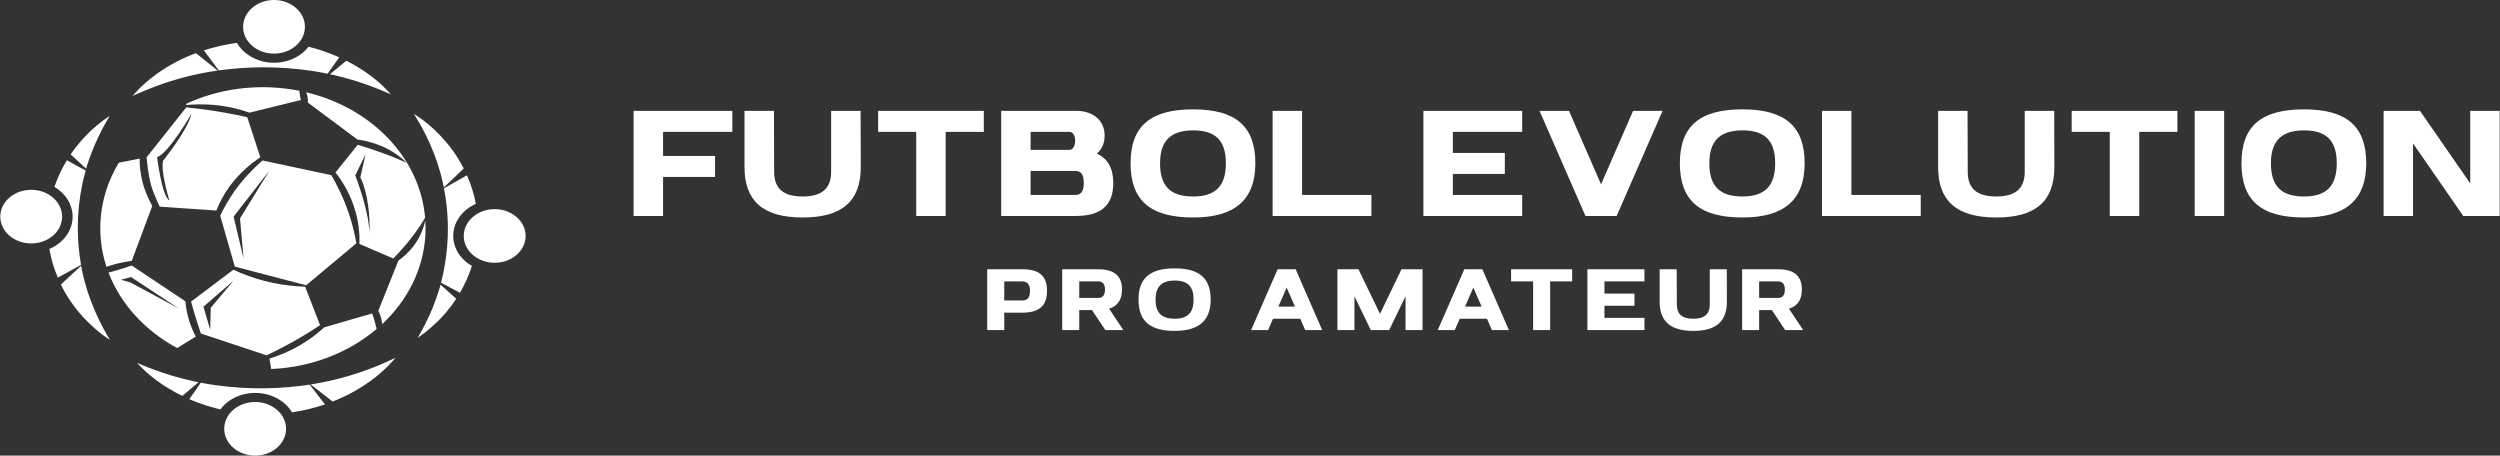 <svg width="214" height="39" viewBox="0 0 214 39" fill="none" xmlns="http://www.w3.org/2000/svg">
<rect x="0" y="0" width="214" height="39" fill="#333333" stroke="none"/>
<path d="M9.716 22.648C9.511 22.706 9.309 22.772 9.114 22.842C8.703 21.591 8.522 20.264 8.603 18.894C8.713 17.1 9.267 15.419 10.171 13.927L11.963 13.574C11.934 14.368 12.073 15.41 12.492 16.482C12.645 16.876 12.826 17.257 13.031 17.634L11.278 22.332C10.753 22.399 10.227 22.507 9.716 22.647V22.648ZM13.084 16.313C12.673 15.265 12.552 13.462 12.552 13.462L15.94 9.198V9.195C16.051 9.207 16.164 9.216 16.289 9.232C16.681 9.268 17.144 9.328 17.656 9.394C18.167 9.465 18.721 9.551 19.304 9.656C19.888 9.759 20.436 9.876 20.939 9.984C21.02 10 21.092 10.017 21.168 10.038L22.282 13.464C22.171 13.539 22.052 13.616 21.942 13.705C21.817 13.801 21.684 13.892 21.549 13.995L21.156 14.326C20.583 14.829 20.071 15.379 19.637 15.976C19.206 16.576 18.853 17.21 18.58 17.878L18.527 18.023L13.672 17.688C13.466 17.253 13.267 16.796 13.08 16.316L13.084 16.313ZM13.452 13.462C13.452 13.462 13.843 16.765 14.503 17.166C14.503 17.166 13.714 14.623 13.968 13.74C13.968 13.74 16.089 11.134 16.385 9.738C16.381 9.738 14.503 13.04 13.452 13.462ZM30.392 20.233L30.459 20.568C30.477 20.655 30.491 20.742 30.507 20.825L26.207 24.42C26.02 24.369 25.787 24.308 25.513 24.238C24.772 24.043 23.808 23.792 22.761 23.518L20.099 22.821L18.851 18.466C18.918 18.325 18.99 18.18 19.061 18.032C19.381 17.419 19.745 16.822 20.154 16.25C20.57 15.679 21.034 15.136 21.535 14.621L21.879 14.277C21.994 14.166 22.113 14.066 22.219 13.963C22.3 13.885 22.39 13.81 22.473 13.736L28.355 14.991C28.47 15.182 28.581 15.389 28.699 15.601C28.971 16.119 29.249 16.695 29.501 17.308C29.754 17.92 29.95 18.526 30.109 19.076C30.181 19.353 30.258 19.615 30.31 19.868C30.338 19.995 30.372 20.118 30.392 20.233ZM23.067 14.599L19.995 18.543L20.85 22.127L20.544 18.7L23.067 14.599ZM26.32 8.247C26.296 8.127 26.258 8.012 26.211 7.9C31.826 9.237 35.959 13.53 36.389 18.637L36.331 18.733C36.293 18.8 36.246 18.878 36.188 18.969C36.13 19.06 36.069 19.165 35.993 19.276C35.85 19.5 35.663 19.762 35.453 20.046C35.244 20.332 35.004 20.631 34.741 20.945C34.479 21.261 34.215 21.545 33.972 21.807C33.867 21.919 33.762 22.027 33.662 22.127L30.767 20.88C30.771 20.777 30.777 20.669 30.771 20.552L30.767 20.203C30.763 20.083 30.747 19.959 30.739 19.826C30.725 19.564 30.676 19.287 30.634 18.997C30.409 17.73 29.917 16.506 29.177 15.396C29.02 15.173 28.875 14.957 28.718 14.766L30.62 12.396L30.71 12.42C31.069 12.529 31.461 12.652 31.872 12.789C32.279 12.927 32.665 13.066 33.014 13.195C33.366 13.323 33.678 13.452 33.941 13.564C34.203 13.675 34.419 13.766 34.568 13.832L34.801 13.932L34.63 13.763C34.467 13.613 34.296 13.469 34.113 13.335C33.845 13.136 33.559 12.954 33.257 12.792C32.889 12.593 32.496 12.424 32.096 12.288C31.689 12.155 31.268 12.05 30.843 11.981C30.763 11.968 30.68 11.956 30.6 11.947L26.352 8.778C26.366 8.596 26.356 8.416 26.324 8.244L26.32 8.247ZM30.845 15.178L31.298 13.19L30.41 15.014C30.41 15.014 31.596 18.034 31.61 19.891C31.711 18.744 31.51 16.534 30.845 15.18V15.178ZM17.7 8.944C18.861 8.989 20.003 9.197 21.088 9.553C21.178 9.582 21.269 9.616 21.356 9.643L25.756 8.561C25.738 8.492 25.718 8.416 25.704 8.338C25.666 8.151 25.642 7.961 25.627 7.771C24.854 7.617 24.055 7.518 23.234 7.481C20.601 7.361 18.101 7.882 15.936 8.889V8.989C16.045 8.977 16.16 8.965 16.285 8.959C16.758 8.926 17.231 8.923 17.7 8.944ZM23.689 29.993C23.379 30.147 23.093 30.288 22.819 30.415L17.195 28.548L17.191 28.551L17.177 28.506C17.048 28.129 16.913 27.715 16.78 27.279C16.619 26.754 16.474 26.256 16.359 25.813L19.977 23.087C21.674 23.886 23.542 24.371 25.462 24.507C25.72 24.528 25.939 24.537 26.121 24.544L27.397 27.829C27.192 27.967 26.972 28.111 26.737 28.265C26.284 28.551 25.776 28.857 25.241 29.164C24.695 29.471 24.17 29.743 23.687 29.993H23.689ZM19.995 24.018L17.414 26.256L17.994 28.228L18.04 26.347L19.995 24.018ZM31.983 27.209C31.941 27.082 31.896 26.953 31.854 26.832L27.753 28.021C27.548 28.207 27.318 28.407 27.065 28.609C26.133 29.342 25.072 29.948 23.926 30.395C23.624 30.51 23.338 30.614 23.067 30.696L23.216 31.587C26.698 31.436 29.877 30.166 32.236 28.16C32.222 28.098 32.208 28.036 32.194 27.974C32.138 27.733 32.069 27.476 31.983 27.207V27.209ZM36.404 18.861C36.394 18.912 36.385 18.969 36.365 19.027C36.341 19.13 36.313 19.25 36.269 19.379C36.172 19.681 36.053 19.98 35.906 20.266C35.538 20.971 35.008 21.605 34.348 22.123C34.258 22.189 34.175 22.25 34.09 22.313L34.1 22.317L32.381 26.605C32.462 26.759 32.528 26.911 32.583 27.073C32.649 27.293 32.693 27.522 32.712 27.748C34.851 25.748 36.228 23.113 36.41 20.175C36.434 19.732 36.434 19.292 36.406 18.861H36.404ZM16.683 28.66C16.711 28.71 16.736 28.759 16.764 28.808L15.167 29.794C12.415 28.311 10.318 26.024 9.285 23.331C9.48 23.277 9.692 23.223 9.911 23.162C10.412 23.017 10.877 22.868 11.274 22.727L15.872 25.794C15.914 26.34 16.019 26.883 16.182 27.413C16.311 27.841 16.482 28.255 16.683 28.661V28.66ZM15.312 26.41L11.212 23.713L10.356 23.945L11.184 24.186L15.312 26.412V26.41Z" fill="white"/>
<path d="M5.215 24.35L6.944 22.746C6.974 22.917 7.01 23.086 7.045 23.252C7.079 23.397 7.107 23.538 7.141 23.68C7.173 23.819 7.212 23.957 7.25 24.093C7.288 24.231 7.32 24.362 7.361 24.495C7.399 24.628 7.437 24.757 7.475 24.884C7.642 25.394 7.81 25.87 7.997 26.301L8.126 26.621C8.168 26.724 8.216 26.82 8.264 26.919C8.311 27.019 8.351 27.11 8.393 27.206C8.436 27.302 8.484 27.384 8.522 27.471C8.609 27.64 8.683 27.802 8.762 27.947C8.838 28.092 8.915 28.225 8.977 28.345L9.402 29.09L9.207 28.958L8.967 28.792C8.87 28.726 8.762 28.651 8.651 28.556L8.269 28.246C8.13 28.134 7.991 27.998 7.834 27.86C7.757 27.79 7.675 27.719 7.6 27.637C7.524 27.553 7.441 27.476 7.357 27.392C7.27 27.31 7.189 27.218 7.103 27.127C7.016 27.036 6.936 26.937 6.849 26.837C6.477 26.403 6.137 25.947 5.833 25.471C5.75 25.341 5.674 25.209 5.593 25.073C5.511 24.936 5.43 24.799 5.36 24.655C5.321 24.559 5.269 24.456 5.217 24.354L5.215 24.35ZM5.726 13.719C5.688 13.785 5.645 13.857 5.607 13.921C5.527 14.059 5.444 14.195 5.374 14.34C5.301 14.485 5.227 14.63 5.154 14.78C5.082 14.93 5.021 15.082 4.949 15.239C4.844 15.483 4.748 15.736 4.657 15.997C4.844 16.108 5.015 16.234 5.178 16.37C6.563 17.573 6.563 19.519 5.178 20.721C4.903 20.962 4.581 21.161 4.228 21.309C4.367 22.146 4.611 22.971 4.949 23.762L4.953 23.765L6.936 22.676C6.755 21.624 6.658 20.564 6.658 19.498C6.658 18.239 6.791 16.983 7.051 15.745C7.085 15.6 7.113 15.459 7.147 15.318C7.179 15.176 7.22 15.04 7.256 14.904C7.28 14.801 7.308 14.701 7.338 14.602L5.728 13.719H5.726ZM9.209 10.045L8.969 10.211C8.872 10.277 8.764 10.352 8.653 10.446L8.271 10.757C8.132 10.869 7.993 11.007 7.836 11.143C7.759 11.212 7.677 11.282 7.602 11.366C7.526 11.448 7.443 11.528 7.359 11.61C7.274 11.694 7.191 11.785 7.105 11.876C7.018 11.966 6.938 12.066 6.851 12.165C6.559 12.501 6.292 12.848 6.048 13.213L7.371 14.44C7.405 14.331 7.433 14.22 7.467 14.117C7.634 13.607 7.801 13.131 7.989 12.7L8.118 12.382C8.16 12.279 8.208 12.179 8.256 12.083C8.305 11.987 8.343 11.893 8.385 11.797C8.428 11.701 8.476 11.619 8.514 11.532C8.599 11.363 8.675 11.2 8.752 11.055C8.828 10.911 8.905 10.778 8.967 10.657C9.245 10.177 9.392 9.912 9.392 9.912C9.392 9.912 9.333 9.954 9.205 10.045H9.209ZM0.8 16.922C-0.233 17.815 -0.233 19.271 0.8 20.166C1.831 21.06 3.51 21.06 4.542 20.166C5.575 19.271 5.575 17.817 4.542 16.922C3.51 16.023 1.833 16.023 0.8 16.922Z" fill="white"/>
<path d="M16.773 4.552L18.637 6.039C18.442 6.069 18.245 6.097 18.06 6.13L17.566 6.212C17.403 6.245 17.246 6.275 17.087 6.308C16.93 6.337 16.777 6.374 16.624 6.407C16.471 6.44 16.322 6.474 16.175 6.51C15.588 6.66 15.038 6.809 14.545 6.969L14.182 7.086C14.064 7.126 13.953 7.168 13.838 7.207L13.514 7.322C13.409 7.358 13.309 7.4 13.208 7.437C13.017 7.516 12.825 7.578 12.658 7.648L12.199 7.838L11.34 8.215C11.34 8.215 11.392 8.158 11.493 8.046L11.684 7.838C11.761 7.756 11.847 7.66 11.952 7.561L12.304 7.226C12.433 7.102 12.586 6.981 12.749 6.845C12.829 6.779 12.91 6.704 13.003 6.638C13.093 6.571 13.19 6.501 13.284 6.426C13.381 6.351 13.48 6.278 13.586 6.206C13.691 6.137 13.802 6.062 13.917 5.987C14.414 5.658 14.939 5.362 15.485 5.096C15.634 5.025 15.787 4.955 15.94 4.885C16.093 4.815 16.256 4.744 16.417 4.683L16.775 4.55L16.773 4.552ZM29.039 4.911C28.962 4.878 28.88 4.845 28.805 4.808C28.648 4.742 28.489 4.672 28.322 4.609L27.815 4.419C27.644 4.362 27.467 4.304 27.286 4.245C27.004 4.157 26.712 4.075 26.412 4C25.323 5.414 23.119 5.798 21.49 4.854C21.303 4.746 21.131 4.622 20.968 4.489C20.687 4.253 20.457 3.976 20.28 3.669C19.316 3.798 18.37 4.013 17.456 4.311L17.452 4.314L18.728 6.025C19.936 5.859 21.16 5.768 22.388 5.76C23.841 5.751 25.289 5.856 26.722 6.07L27.213 6.149C27.376 6.179 27.533 6.206 27.69 6.24C27.809 6.261 27.926 6.285 28.041 6.309L29.039 4.91V4.911ZM33.307 7.906C33.254 7.852 33.188 7.783 33.115 7.704C33.043 7.625 32.948 7.529 32.844 7.43C32.739 7.331 32.614 7.219 32.485 7.098C32.357 6.978 32.2 6.858 32.036 6.725C31.956 6.659 31.869 6.587 31.779 6.522L31.493 6.315C31.392 6.245 31.292 6.17 31.187 6.1C31.082 6.03 30.968 5.96 30.853 5.885C30.466 5.637 30.06 5.405 29.645 5.198L28.24 6.353C28.369 6.383 28.493 6.407 28.612 6.432C29.2 6.573 29.754 6.714 30.251 6.871L30.619 6.983C30.738 7.02 30.853 7.062 30.963 7.098L31.294 7.21C31.404 7.243 31.499 7.285 31.6 7.322C31.795 7.397 31.982 7.458 32.149 7.529L32.612 7.716L33.478 8.081C33.478 8.081 33.411 8.015 33.311 7.906H33.307ZM25.313 0.661C24.27 -0.231 22.595 -0.218 21.57 0.686C20.544 1.59 20.558 3.044 21.599 3.93C22.639 4.822 24.316 4.808 25.341 3.906C26.364 3.007 26.354 1.553 25.313 0.661Z" fill="white"/>
<path d="M39.695 14.424L37.994 16.047C37.96 15.878 37.924 15.712 37.883 15.546C37.849 15.401 37.817 15.26 37.783 15.118C37.751 14.979 37.706 14.841 37.668 14.705C37.63 14.567 37.592 14.436 37.549 14.303C37.507 14.171 37.467 14.041 37.431 13.914C37.253 13.41 37.076 12.933 36.885 12.506L36.752 12.191C36.704 12.088 36.656 11.992 36.609 11.898C36.563 11.802 36.519 11.708 36.476 11.615C36.434 11.525 36.386 11.437 36.343 11.355C36.253 11.19 36.176 11.024 36.096 10.882C36.015 10.741 35.939 10.605 35.873 10.488L35.434 9.746C35.434 9.746 35.5 9.791 35.635 9.879L35.874 10.041C35.969 10.107 36.08 10.182 36.194 10.273L36.581 10.575C36.724 10.687 36.863 10.819 37.02 10.956C37.096 11.025 37.183 11.097 37.26 11.176C37.336 11.254 37.422 11.333 37.503 11.42C37.584 11.507 37.674 11.589 37.761 11.682L38.018 11.968C38.401 12.399 38.745 12.849 39.055 13.319C39.142 13.446 39.218 13.581 39.299 13.712C39.379 13.844 39.466 13.98 39.536 14.127C39.595 14.223 39.647 14.321 39.699 14.425L39.695 14.424ZM39.371 25.058C39.41 24.992 39.448 24.922 39.486 24.851C39.562 24.715 39.643 24.573 39.709 24.428C39.776 24.284 39.852 24.139 39.925 23.988C39.995 23.84 40.054 23.683 40.12 23.524C40.221 23.28 40.311 23.023 40.396 22.762C38.757 21.829 38.304 19.918 39.379 18.503C39.718 18.056 40.187 17.695 40.732 17.45C40.579 16.614 40.321 15.797 39.971 15.007C39.971 15.007 39.971 15.003 39.967 15.003L38.004 16.122C38.206 17.169 38.32 18.23 38.339 19.295C38.359 20.554 38.248 21.81 38.008 23.053C37.98 23.198 37.95 23.339 37.924 23.481C37.894 23.622 37.855 23.758 37.823 23.896C37.799 23.999 37.775 24.099 37.747 24.198L39.371 25.06V25.058ZM35.951 28.78C36.013 28.734 36.094 28.677 36.184 28.61C36.275 28.544 36.386 28.465 36.495 28.369C36.603 28.275 36.732 28.171 36.873 28.055C37.012 27.938 37.151 27.806 37.304 27.661C37.38 27.591 37.461 27.516 37.537 27.437C37.614 27.359 37.696 27.275 37.777 27.19C37.857 27.102 37.944 27.015 38.026 26.921C38.107 26.825 38.19 26.73 38.274 26.631C38.556 26.291 38.82 25.94 39.053 25.575L37.71 24.366C37.682 24.477 37.654 24.585 37.62 24.688C37.457 25.207 37.3 25.687 37.123 26.118C37.08 26.23 37.036 26.333 36.998 26.437C36.959 26.54 36.907 26.64 36.869 26.736C36.831 26.832 36.782 26.931 36.744 27.022C36.706 27.113 36.658 27.2 36.615 27.287C36.529 27.457 36.458 27.624 36.382 27.767L36.17 28.169L35.756 28.923L35.951 28.781V28.78ZM44.245 21.794C45.264 20.887 45.239 19.433 44.187 18.55C43.14 17.667 41.463 17.688 40.444 18.601C39.428 19.508 39.45 20.962 40.503 21.845C41.549 22.727 43.226 22.707 44.245 21.794Z" fill="white"/>
<path d="M28.479 34.372L26.591 32.909C26.786 32.881 26.977 32.848 27.169 32.81L27.66 32.719L28.139 32.616C28.296 32.586 28.449 32.546 28.602 32.508C28.755 32.471 28.904 32.438 29.051 32.4C29.635 32.243 30.182 32.089 30.672 31.92L31.034 31.799C31.153 31.757 31.263 31.715 31.372 31.675C31.483 31.633 31.591 31.597 31.698 31.558C31.803 31.522 31.904 31.476 32 31.438C32.191 31.359 32.377 31.293 32.544 31.218C32.711 31.143 32.864 31.082 32.999 31.019L33.848 30.633C33.848 30.633 33.796 30.691 33.701 30.808C33.649 30.865 33.587 30.935 33.514 31.014C33.442 31.092 33.355 31.192 33.252 31.291L32.904 31.632C32.775 31.756 32.626 31.88 32.469 32.017C32.389 32.084 32.306 32.159 32.216 32.229C32.125 32.298 32.034 32.37 31.938 32.443C31.841 32.518 31.741 32.592 31.636 32.667C31.531 32.742 31.42 32.817 31.31 32.89C30.819 33.222 30.297 33.529 29.758 33.801C29.613 33.876 29.456 33.946 29.303 34.018C29.15 34.087 28.993 34.163 28.826 34.229L28.477 34.37L28.479 34.372ZM16.209 34.169C16.286 34.203 16.369 34.236 16.449 34.269C16.606 34.335 16.769 34.405 16.936 34.459C17.103 34.513 17.274 34.58 17.448 34.642C17.621 34.705 17.802 34.754 17.983 34.808C18.269 34.896 18.561 34.971 18.863 35.044C19.924 33.614 22.122 33.204 23.769 34.124C24.29 34.414 24.715 34.821 24.997 35.297C25.957 35.156 26.903 34.929 27.811 34.618L27.815 34.614L26.511 32.925C25.303 33.106 24.079 33.211 22.855 33.236C21.401 33.265 19.954 33.178 18.517 32.979L18.019 32.907C17.858 32.88 17.699 32.853 17.54 32.825C17.421 32.81 17.307 32.784 17.188 32.759L16.207 34.171L16.209 34.169ZM11.893 31.229C11.946 31.283 12.012 31.352 12.089 31.431C12.165 31.509 12.256 31.605 12.367 31.7L12.731 32.028C12.864 32.148 13.023 32.264 13.186 32.396C13.272 32.459 13.353 32.532 13.447 32.595C13.542 32.658 13.639 32.728 13.733 32.798C13.83 32.869 13.935 32.939 14.043 33.009C14.154 33.08 14.263 33.15 14.384 33.22C14.776 33.464 15.187 33.688 15.606 33.892L16.993 32.719C16.864 32.695 16.739 32.668 16.614 32.646C16.026 32.508 15.467 32.377 14.969 32.227L14.601 32.119C14.482 32.08 14.367 32.044 14.253 32.007L13.923 31.904C13.814 31.871 13.717 31.829 13.617 31.796C13.419 31.726 13.228 31.663 13.063 31.597L12.604 31.419L11.734 31.066C11.734 31.066 11.787 31.12 11.893 31.229ZM20.012 38.365C21.069 39.24 22.746 39.207 23.755 38.29C24.763 37.374 24.725 35.92 23.668 35.046C22.611 34.171 20.94 34.204 19.926 35.115C18.917 36.035 18.955 37.489 20.012 38.364V38.365Z" fill="white"/>
<path d="M54.236 18.489H56.758V15.146H61.208V13.346H56.758V11.29H62.689V9.49H54.236V18.491V18.489ZM68.712 18.617C72.035 18.617 73.682 17.268 73.682 14.297L73.667 9.488H71.145V14.695C71.145 16.121 70.375 16.818 68.712 16.818C67.049 16.818 66.266 16.148 66.266 14.695L66.252 9.488H63.73V14.297C63.73 17.178 65.287 18.617 68.712 18.617ZM78.428 18.489H80.95V11.288H84.214V9.488H75.167V11.288H78.428V18.489ZM85.697 18.489H92.032C94.226 18.489 95.296 17.613 95.296 15.659C95.296 14.401 94.821 13.563 93.888 13.152C94.332 12.767 94.556 12.252 94.556 11.609C94.556 10.309 93.577 9.488 92.11 9.488H85.701V18.489H85.697ZM92.03 16.689H88.218V14.633H92.03C92.55 14.633 92.772 14.941 92.772 15.659C92.772 16.377 92.55 16.689 92.03 16.689ZM91.542 12.831H88.219V11.288H91.542C91.841 11.288 92.032 11.609 92.032 12.06C92.032 12.511 91.823 12.831 91.542 12.831ZM102.133 18.617C105.678 18.617 107.458 17.128 107.458 13.977C107.458 10.826 105.794 9.36 102.133 9.36C98.472 9.36 96.778 10.799 96.778 13.977C96.778 17.154 98.454 18.617 102.133 18.617ZM99.3 13.977C99.3 12.084 100.19 11.159 102.133 11.159C104.077 11.159 104.935 12.061 104.935 13.977C104.935 15.892 104.077 16.82 102.133 16.82C100.19 16.82 99.3 15.93 99.3 13.977ZM108.939 18.489H117.393V16.689H111.459V9.488H108.937V18.489H108.939ZM121.844 18.489H130.299V16.689H124.365V14.889H128.814V13.092H124.365V11.29H130.299V9.49H121.844V18.491V18.489ZM135.714 18.489H138.384L142.316 9.488H139.794L137.05 15.775L134.306 9.488H131.783L135.716 18.489H135.714ZM149.153 18.617C152.697 18.617 154.477 17.128 154.477 13.977C154.477 10.826 152.818 9.36 149.153 9.36C145.488 9.36 143.797 10.799 143.797 13.977C143.797 17.154 145.475 18.617 149.153 18.617ZM146.319 13.977C146.319 12.084 147.209 11.159 149.153 11.159C151.096 11.159 151.955 12.061 151.955 13.977C151.955 15.892 151.096 16.82 149.153 16.82C147.209 16.82 146.319 15.93 146.319 13.977ZM155.962 18.489H164.415V16.689H158.481V9.488H155.962V18.489ZM170.882 18.617C174.205 18.617 175.852 17.268 175.852 14.297L175.839 9.488H173.317V14.695C173.317 16.121 172.543 16.818 170.884 16.818C169.224 16.818 168.438 16.148 168.438 14.695L168.422 9.488H165.903V14.297C165.903 17.178 167.459 18.617 170.886 18.617H170.882ZM180.597 18.489H183.119V11.288H186.384V9.488H177.336V11.288H180.597V18.489ZM187.865 18.489H190.387V9.488H187.865V18.489ZM197.224 18.617C200.771 18.617 202.549 17.128 202.549 13.977C202.549 10.826 200.889 9.36 197.224 9.36C193.559 9.36 191.869 10.799 191.869 13.977C191.869 17.154 193.545 18.617 197.224 18.617ZM194.391 13.977C194.391 12.084 195.281 11.159 197.224 11.159C199.168 11.159 200.026 12.061 200.026 13.977C200.026 15.892 199.168 16.82 197.224 16.82C195.281 16.82 194.391 15.93 194.391 13.977ZM210.856 18.489H213.975V9.488H211.452V15.698L207.151 9.488H204.037V18.489H206.556V12.276L210.856 18.489Z" fill="white"/>
<path d="M84.506 28.251H85.963V26.765H87.507C88.937 26.765 89.625 26.186 89.625 24.898C89.625 23.611 88.953 23.049 87.507 23.049H84.506V28.251ZM87.507 25.722H85.963V24.087H87.479C87.934 24.087 88.167 24.338 88.167 24.906C88.167 25.474 87.945 25.722 87.507 25.722ZM90.926 28.251H92.383V26.542H93.472L94.614 28.251H96.157L94.94 26.424C95.675 26.201 96.045 25.649 96.045 24.78C96.045 23.628 95.377 23.051 94.039 23.051H90.926V28.252V28.251ZM94.03 25.501H92.383V24.089H94.03C94.382 24.089 94.587 24.321 94.587 24.788C94.587 25.255 94.4 25.501 94.03 25.501ZM100.556 28.325C102.603 28.325 103.633 27.462 103.633 25.643C103.633 23.824 102.67 22.972 100.556 22.972C98.441 22.972 97.459 23.805 97.459 25.643C97.459 27.481 98.427 28.325 100.556 28.325ZM98.916 25.643C98.916 24.551 99.429 24.015 100.556 24.015C101.682 24.015 102.173 24.537 102.173 25.643C102.173 26.749 101.679 27.284 100.556 27.284C99.433 27.284 98.916 26.772 98.916 25.643ZM111.725 28.251H113.179L110.91 23.049H109.367L107.094 28.251H108.552L108.968 27.284H111.303L111.723 28.251H111.725ZM110.85 26.245H109.427L110.138 24.616L110.85 26.245ZM117.337 28.251H118.915L120.314 25.36V28.251H121.768V23.049H119.968L118.129 26.867L116.285 23.049H114.484V28.251H115.941V25.36L117.337 28.251ZM127.704 28.251H129.162L126.889 23.049H125.346L123.073 28.251H124.53L124.953 27.284H127.284L127.706 28.251H127.704ZM126.827 26.245H125.408L126.115 24.616L126.827 26.245ZM131.234 28.251H132.692V24.089H134.577V23.051H129.349V24.089H131.234V28.251ZM135.882 28.251H140.766V27.209H137.341V26.171H139.911V25.13H137.341V24.089H140.766V23.051H135.882V28.252V28.251ZM144.95 28.325C146.869 28.325 147.821 27.544 147.821 25.826L147.814 23.049H146.356V26.058C146.356 26.883 145.909 27.284 144.95 27.284C143.991 27.284 143.537 26.897 143.537 26.058L143.526 23.049H142.067V25.826C142.067 27.49 142.968 28.325 144.95 28.325ZM149.124 28.251H150.582V26.542H151.67L152.809 28.251H154.352L153.135 26.424C153.873 26.201 154.241 25.649 154.241 24.78C154.241 23.628 153.573 23.051 152.236 23.051H149.126V28.252L149.124 28.251ZM152.228 25.501H150.583V24.089H152.228C152.578 24.089 152.782 24.321 152.782 24.788C152.782 25.255 152.592 25.501 152.228 25.501Z" fill="white"/>
</svg>
